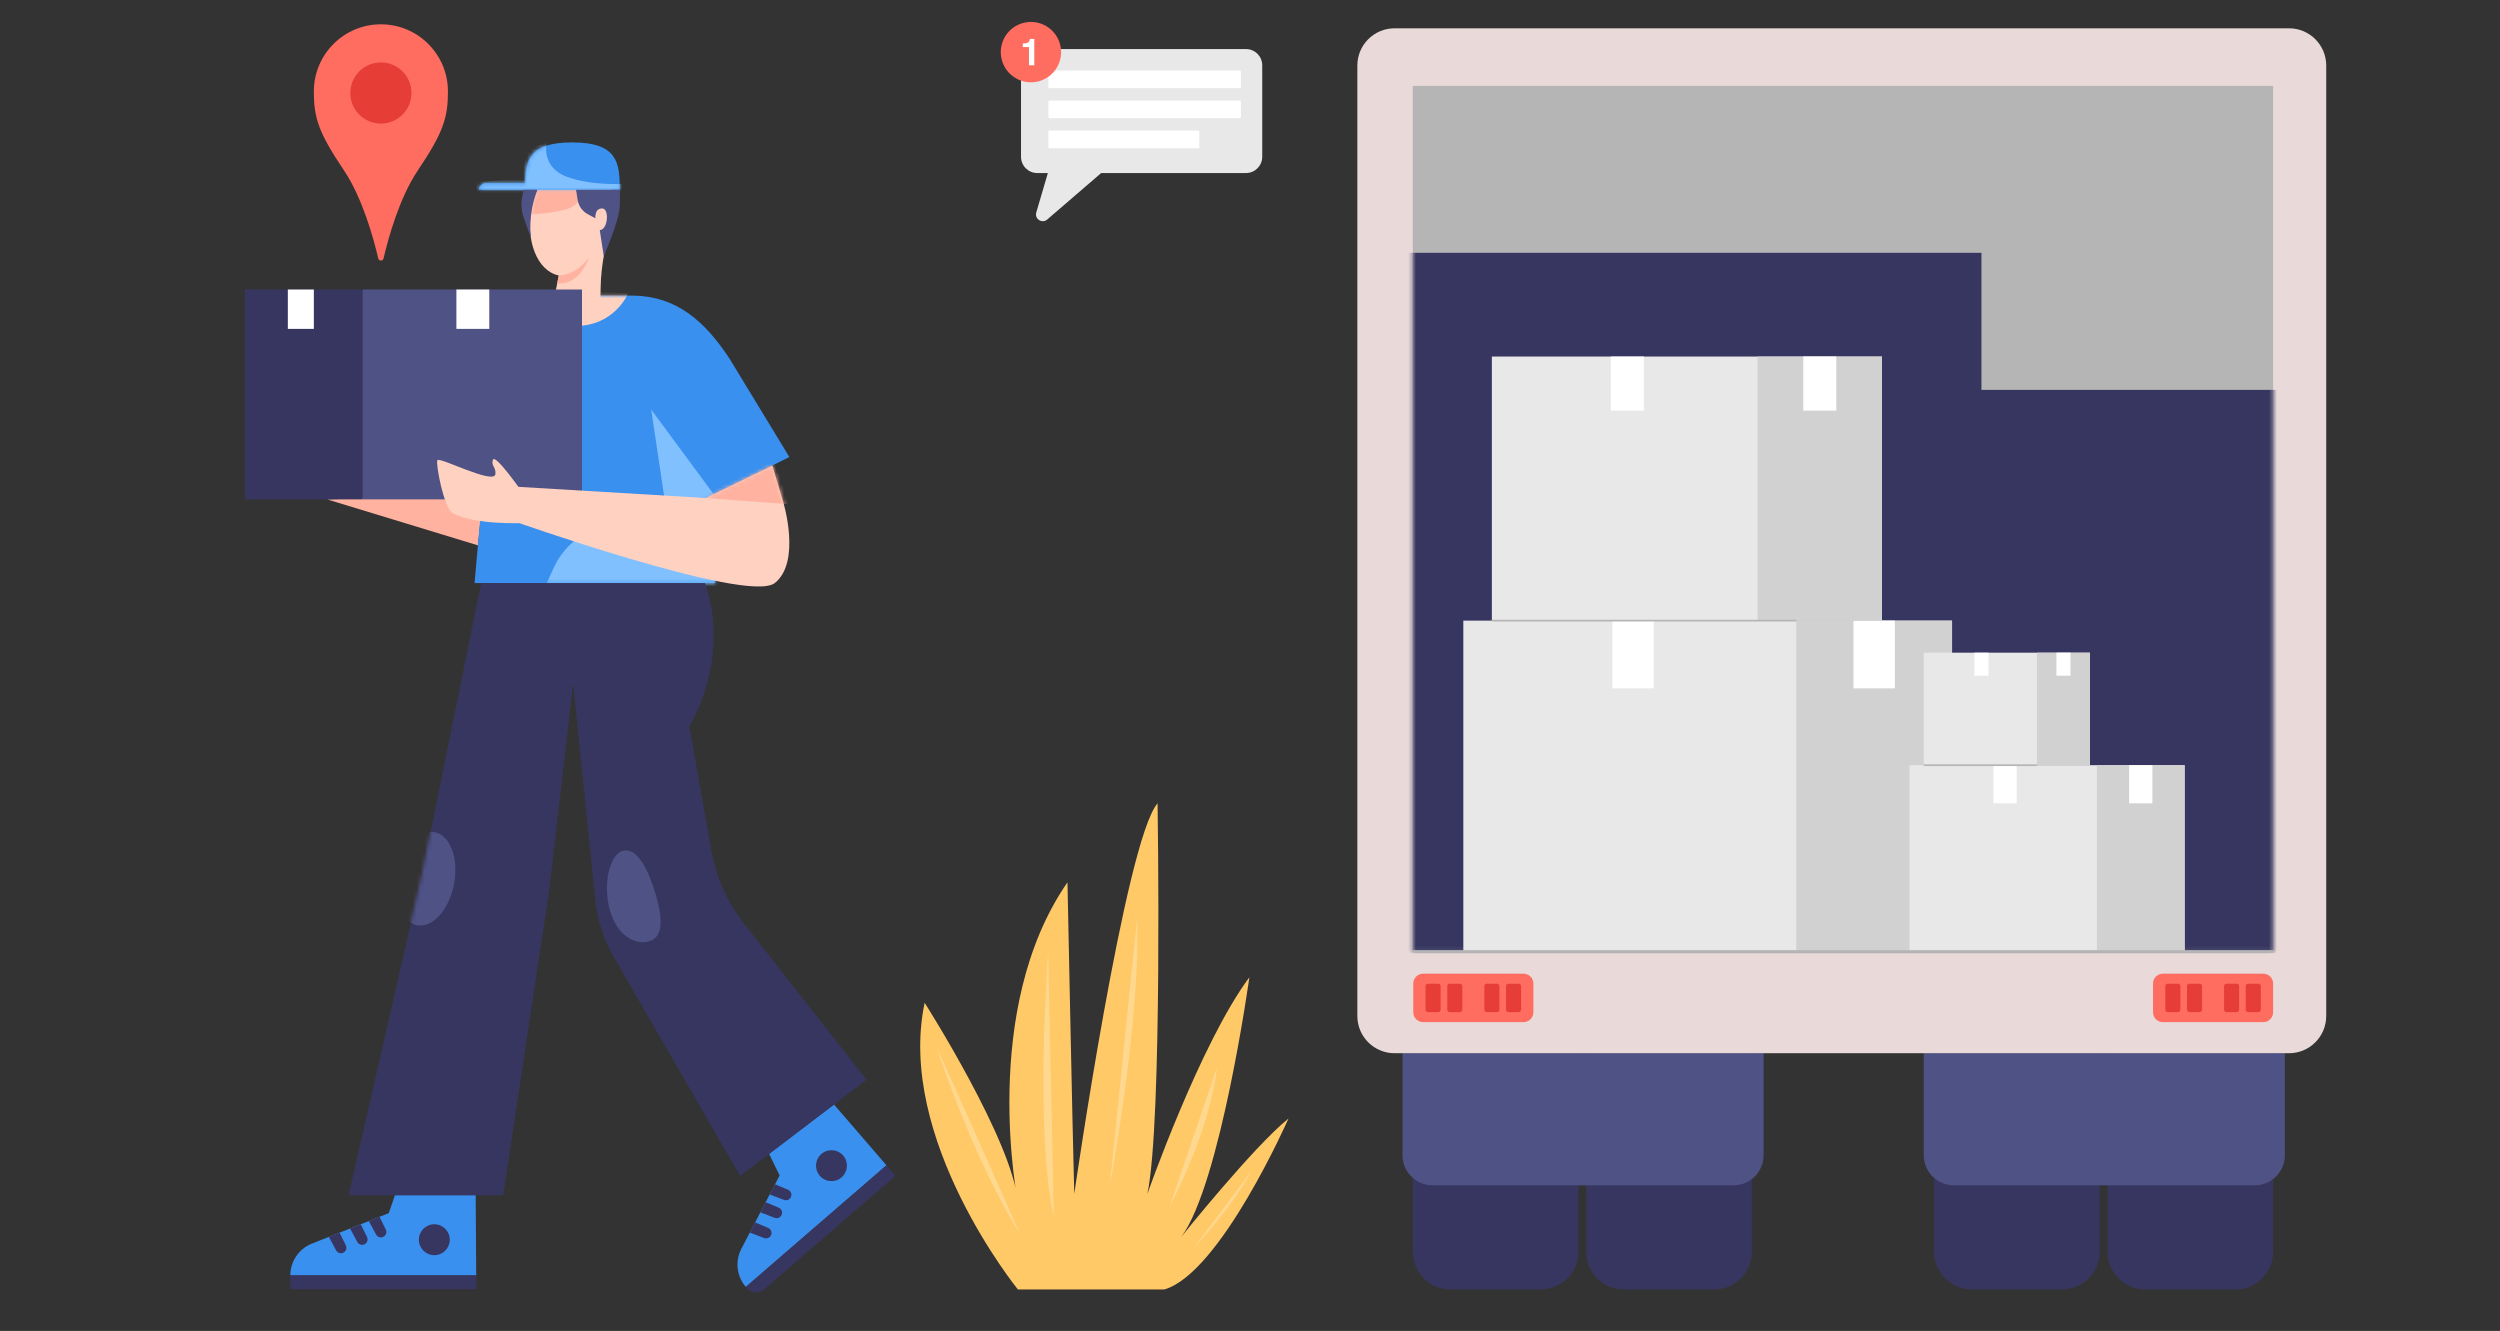 <svg width="633" height="337" viewBox="0 0 633 337" fill="none" xmlns="http://www.w3.org/2000/svg">
<rect x="0" y="0" width="633" height="337" fill="#333333" stroke="none"/>
<path d="M357.722 266.676H399.656V316.94C399.656 322.209 395.383 326.486 390.119 326.486H367.259C361.995 326.486 357.722 322.209 357.722 316.94V266.676Z" fill="#373660"/>
<path d="M401.637 266.676H443.57V316.94C443.57 322.209 439.298 326.486 434.034 326.486H411.173C405.91 326.486 401.637 322.209 401.637 316.94V266.676Z" fill="#373660"/>
<path d="M355.107 266.676H446.547V292.492C446.547 296.703 443.133 300.12 438.926 300.12H362.728C358.521 300.12 355.107 296.703 355.107 292.492V266.676Z" fill="#4F5285"/>
<path d="M489.706 266.676H531.639V316.94C531.639 322.209 527.366 326.486 522.103 326.486H499.242C493.979 326.486 489.706 322.209 489.706 316.94V266.676Z" fill="#373660"/>
<path d="M533.621 266.676H575.554V316.94C575.554 322.209 571.281 326.486 566.018 326.486H543.157C537.893 326.486 533.621 322.209 533.621 316.94V266.676Z" fill="#373660"/>
<path d="M487.09 266.676H578.53V292.492C578.53 296.703 575.116 300.12 570.91 300.12H494.711C490.504 300.12 487.09 296.703 487.09 292.492V266.676Z" fill="#4F5285"/>
<path d="M579.583 7.166H353.097C347.897 7.166 343.681 11.386 343.681 16.591V257.251C343.681 262.456 347.897 266.676 353.097 266.676H579.583C584.784 266.676 589 262.456 589 257.251V16.591C589 11.386 584.784 7.166 579.583 7.166Z" fill="#E9D9D9"/>
<path d="M575.556 21.755H357.722V240.9H575.556V21.755Z" fill="#B5B5B5"/>
<mask id="mask0_40_43676" style="mask-type:luminance" maskUnits="userSpaceOnUse" x="357" y="21" width="219" height="220">
<path d="M575.556 21.755H357.722V240.9H575.556V21.755Z" fill="white"/>
</mask>
<g mask="url(#mask0_40_43676)">
<path d="M346.875 64.003H501.704V98.71H586.228V257.251H351.677L346.875 64.003Z" fill="#373660"/>
</g>
<path d="M385.751 246.537H360.342C358.96 246.537 357.84 247.658 357.84 249.042V256.302C357.84 257.685 358.96 258.807 360.342 258.807H385.751C387.133 258.807 388.253 257.685 388.253 256.302V249.042C388.253 247.658 387.133 246.537 385.751 246.537Z" fill="#FE6D60"/>
<path d="M364.163 249.076H361.553C361.221 249.076 360.951 249.346 360.951 249.678V255.663C360.951 255.996 361.221 256.265 361.553 256.265H364.163C364.495 256.265 364.765 255.996 364.765 255.663V249.678C364.765 249.346 364.495 249.076 364.163 249.076Z" fill="#E63E36"/>
<path d="M369.659 249.076H367.05C366.717 249.076 366.447 249.346 366.447 249.678V255.663C366.447 255.996 366.717 256.265 367.05 256.265H369.659C369.991 256.265 370.261 255.996 370.261 255.663V249.678C370.261 249.346 369.991 249.076 369.659 249.076Z" fill="#E63E36"/>
<path d="M379.043 249.076H376.434C376.102 249.076 375.832 249.346 375.832 249.678V255.663C375.832 255.996 376.102 256.265 376.434 256.265H379.043C379.376 256.265 379.646 255.996 379.646 255.663V249.678C379.646 249.346 379.376 249.076 379.043 249.076Z" fill="#E63E36"/>
<path d="M384.538 249.076H381.928C381.596 249.076 381.326 249.346 381.326 249.678V255.663C381.326 255.996 381.596 256.265 381.928 256.265H384.538C384.87 256.265 385.14 255.996 385.14 255.663V249.678C385.14 249.346 384.87 249.076 384.538 249.076Z" fill="#E63E36"/>
<path d="M573.054 246.537H547.646C546.263 246.537 545.143 247.658 545.143 249.042V256.302C545.143 257.685 546.263 258.807 547.646 258.807H573.054C574.436 258.807 575.556 257.685 575.556 256.302V249.042C575.556 247.658 574.436 246.537 573.054 246.537Z" fill="#FE6D60"/>
<path d="M551.466 249.076H548.856C548.524 249.076 548.254 249.346 548.254 249.678V255.663C548.254 255.996 548.524 256.265 548.856 256.265H551.466C551.798 256.265 552.068 255.996 552.068 255.663V249.678C552.068 249.346 551.798 249.076 551.466 249.076Z" fill="#E63E36"/>
<path d="M556.962 249.076H554.353C554.02 249.076 553.75 249.346 553.75 249.678V255.663C553.75 255.996 554.02 256.265 554.353 256.265H556.962C557.295 256.265 557.564 255.996 557.564 255.663V249.678C557.564 249.346 557.295 249.076 556.962 249.076Z" fill="#E63E36"/>
<path d="M566.344 249.076H563.735C563.403 249.076 563.133 249.346 563.133 249.678V255.663C563.133 255.996 563.403 256.265 563.735 256.265H566.344C566.677 256.265 566.947 255.996 566.947 255.663V249.678C566.947 249.346 566.677 249.076 566.344 249.076Z" fill="#E63E36"/>
<path d="M571.841 249.076H569.231C568.899 249.076 568.629 249.346 568.629 249.678V255.663C568.629 255.996 568.899 256.265 569.231 256.265H571.841C572.173 256.265 572.443 255.996 572.443 255.663V249.678C572.443 249.346 572.173 249.076 571.841 249.076Z" fill="#E63E36"/>
<path d="M494.258 157.141H370.517V240.9H494.258V157.141Z" fill="#E8E8E8"/>
<path d="M418.724 157.141H408.255V174.294H418.724V157.141Z" fill="white"/>
<path d="M494.259 157.141H454.807V240.9H494.259V157.141Z" fill="#D1D1D1"/>
<path d="M479.768 157.141H469.299V174.294H479.768V157.141Z" fill="white"/>
<path d="M476.52 90.278H377.739V157.141H476.52V90.278Z" fill="#E8E8E8"/>
<path d="M416.221 90.278H407.864V103.972H416.221V90.278Z" fill="white"/>
<path d="M476.518 90.278H445.025V157.141H476.518V90.278Z" fill="#D1D1D1"/>
<path d="M464.951 90.278H456.594V103.972H464.951V90.278Z" fill="white"/>
<path d="M529.173 165.26H487.09V193.746H529.173V165.26Z" fill="#E8E8E8"/>
<path d="M503.483 165.26H499.923V171.093H503.483V165.26Z" fill="white"/>
<path d="M529.173 165.26H515.757V193.746H529.173V165.26Z" fill="#D1D1D1"/>
<path d="M524.245 165.26H520.685V171.093H524.245V165.26Z" fill="white"/>
<path d="M553.146 193.746H483.482V240.9H553.146V193.746Z" fill="#E8E8E8"/>
<path d="M510.621 193.746H504.728V203.402H510.621V193.746Z" fill="white"/>
<path d="M553.148 193.746H530.937V240.9H553.148V193.746Z" fill="#D1D1D1"/>
<path d="M544.987 193.746H539.094V203.402H544.987V193.746Z" fill="white"/>
<path d="M454.806 156.922H377.739V157.361H454.806V156.922Z" fill="#B5B5B5"/>
<path d="M515.757 193.526H487.09V193.964H515.757V193.526Z" fill="#B5B5B5"/>
<path d="M575.556 241.229H357.722C357.541 241.229 357.394 241.082 357.394 240.9C357.394 240.719 357.541 240.571 357.722 240.571H575.556C575.738 240.571 575.885 240.719 575.885 240.9C575.885 241.082 575.738 241.229 575.556 241.229Z" fill="#B5B5B5"/>
<path d="M113.42 23.151C113.42 13.766 105.819 6.157 96.442 6.157C87.066 6.157 79.465 13.766 79.465 23.151C79.465 29.774 80.599 33.491 87.083 43.134C91.777 50.115 94.581 60.322 95.77 65.426C95.936 66.138 96.951 66.138 97.115 65.426C98.305 60.322 101.108 50.115 105.802 43.134C112.284 33.491 113.42 29.772 113.42 23.151Z" fill="#FE6D60"/>
<path d="M96.442 31.298C100.717 31.298 104.183 27.829 104.183 23.55C104.183 19.272 100.717 15.803 96.442 15.803C92.168 15.803 88.702 19.272 88.702 23.55C88.702 27.829 92.168 31.298 96.442 31.298Z" fill="#E63E36"/>
<path d="M100.006 302.621L98.431 307.169L78.982 314.874C75.681 316.182 73.511 319.375 73.511 322.929H120.578L120.444 302.619H100.004L100.006 302.621Z" fill="#3990EF"/>
<path d="M109.968 317.812C112.129 317.812 113.882 316.058 113.882 313.895C113.882 311.731 112.129 309.977 109.968 309.977C107.806 309.977 106.054 311.731 106.054 313.895C106.054 316.058 107.806 317.812 109.968 317.812Z" fill="#373660"/>
<path d="M96.088 308.099L97.677 311.313C98.027 312.02 97.715 312.875 96.991 313.192C96.332 313.48 95.563 313.213 95.221 312.58L93.387 309.169L96.086 308.101L96.088 308.099Z" fill="#373660"/>
<path d="M91.341 309.988L92.93 313.202C93.28 313.91 92.968 314.765 92.245 315.081C91.585 315.37 90.816 315.102 90.474 314.47L88.64 311.059L91.339 309.99L91.341 309.988Z" fill="#373660"/>
<path d="M85.975 312.11L87.564 315.325C87.914 316.032 87.602 316.887 86.879 317.203C86.219 317.492 85.45 317.225 85.108 316.592L83.274 313.181L85.973 312.112L85.975 312.11Z" fill="#373660"/>
<path d="M120.58 322.931H73.514V326.428H120.58V322.931Z" fill="#373660"/>
<path d="M194.735 292.167L197.402 297.624L187.716 316.18C186.072 319.33 186.516 323.166 188.837 325.855L224.457 295.059L211.169 279.66L194.735 292.165V292.167Z" fill="#3990EF"/>
<path d="M212.929 298.244C214.638 296.918 214.949 294.457 213.624 292.747C212.299 291.037 209.841 290.726 208.133 292.052C206.424 293.377 206.113 295.838 207.438 297.548C208.762 299.258 211.221 299.569 212.929 298.244Z" fill="#373660"/>
<path d="M196.236 299.859L199.537 301.253C200.263 301.559 200.586 302.411 200.246 303.123C199.937 303.773 199.179 304.074 198.508 303.818L194.893 302.435L196.238 299.859H196.236Z" fill="#373660"/>
<path d="M193.879 304.395L197.18 305.788C197.906 306.094 198.229 306.947 197.889 307.658C197.579 308.308 196.821 308.609 196.151 308.353L192.536 306.97L193.881 304.395H193.879Z" fill="#373660"/>
<path d="M191.203 309.513L194.505 310.907C195.231 311.213 195.553 312.065 195.214 312.777C194.904 313.427 194.146 313.728 193.475 313.472L189.86 312.089L191.206 309.513H191.203Z" fill="#373660"/>
<path d="M224.459 295.059L226.741 297.705L193.416 326.518C192.149 327.612 190.234 327.473 189.141 326.206L188.84 325.855L224.459 295.059Z" fill="#373660"/>
<path d="M82.819 126.445L121.007 138.083L122.314 125.268L82.819 126.445Z" fill="#FFB2A0"/>
<path d="M114.704 106.485L116.081 95.224C117.471 83.864 126.926 75.095 138.359 74.853C138.579 74.849 138.801 74.847 139.023 74.847H159.885C160.135 74.847 160.382 74.849 160.63 74.856C171.144 75.103 178.387 81.052 184.898 91.099L199.86 115.71L178.56 126.417L181.146 147.636H120.159L122.897 116.774L113.903 125.866L114.704 106.483V106.485Z" fill="#3990EF"/>
<mask id="mask1_40_43676" style="mask-type:luminance" maskUnits="userSpaceOnUse" x="113" y="74" width="87" height="74">
<path d="M114.704 106.485L116.081 95.224C117.471 83.864 126.926 75.095 138.359 74.853C138.579 74.849 138.801 74.847 139.023 74.847H159.885C160.135 74.847 160.382 74.849 160.63 74.856C171.144 75.103 178.387 81.052 184.898 91.099L199.86 115.71L178.56 126.417L181.146 147.636H120.159L122.897 116.774L113.903 125.866L114.704 106.483V106.485Z" fill="white"/>
</mask>
<g mask="url(#mask1_40_43676)">
<path d="M133.631 75.313C133.631 75.313 134.648 82.214 145.119 82.531C155.591 82.847 159.033 74.276 159.033 74.276C159.033 74.276 135.314 72.84 133.631 75.311" fill="#FFD1C1"/>
<mask id="mask2_40_43676" style="mask-type:luminance" maskUnits="userSpaceOnUse" x="133" y="73" width="27" height="10">
<path d="M133.631 75.313C133.631 75.313 134.648 82.214 145.119 82.531C155.591 82.847 159.033 74.276 159.033 74.276C159.033 74.276 135.314 72.84 133.631 75.311" fill="white"/>
</mask>
<g mask="url(#mask2_40_43676)">
<path d="M135.335 74.597C135.335 74.597 136.443 81.524 146.586 82.834C146.586 82.834 137.453 85.204 132.459 75.101L135.335 74.597Z" fill="#FFB2A0"/>
</g>
<path d="M138.032 148.498L140.21 143.749C143.36 136.877 150.22 132.475 157.773 132.475H169.178L164.886 103.703L180.704 125.129L185.406 149.348L138.034 148.498H138.032Z" fill="#80C0FF"/>
</g>
<path d="M174.524 183.865C174.524 183.865 185.182 167.124 178.507 147.638H121.823L106.959 221.013L88.266 302.623H127.405L139.102 225.132L145.119 173.01L150.756 228C151.26 232.918 152.781 237.68 155.217 241.98L187.407 297.746L219.404 273.396L187.817 233.132C183.883 227.872 181.236 221.761 180.091 215.292L174.522 183.867L174.524 183.865Z" fill="#373660"/>
<mask id="mask3_40_43676" style="mask-type:luminance" maskUnits="userSpaceOnUse" x="88" y="147" width="132" height="156">
<path d="M174.524 183.865C174.524 183.865 185.182 167.124 178.507 147.638H121.823L106.959 221.013L88.266 302.623H127.405L139.102 225.132L145.119 173.01L150.756 228C151.26 232.918 152.781 237.68 155.217 241.98L187.407 297.746L219.404 273.396L187.817 233.132C183.883 227.872 181.236 221.761 180.091 215.292L174.522 183.867L174.524 183.865Z" fill="white"/>
</mask>
<g mask="url(#mask3_40_43676)">
<path d="M114.965 223.839C116.192 217.332 113.987 211.453 110.038 210.707C106.09 209.961 101.895 214.631 100.668 221.138C99.441 227.645 101.646 233.525 105.594 234.271C109.543 235.017 113.738 230.346 114.965 223.839Z" fill="#4F5285"/>
<path d="M166.011 226.406C167.864 232.732 167.928 237.304 164.405 238.338C160.882 239.372 156.323 236.974 154.47 230.648C152.616 224.322 154.166 216.465 157.69 215.431C161.213 214.396 164.155 220.081 166.011 226.408V226.406Z" fill="#4F5285"/>
</g>
<path d="M147.767 38.691C153.276 39.806 156.336 47.663 154.602 56.24L153.077 63.787C152.471 66.783 152.138 69.831 152.08 72.887L151.976 78.459H139.73L141.489 69.75C135.98 68.634 132.92 60.777 134.654 52.2C136.388 43.624 142.258 37.575 147.767 38.691Z" fill="#FFD1C1"/>
<mask id="mask4_40_43676" style="mask-type:luminance" maskUnits="userSpaceOnUse" x="134" y="38" width="22" height="41">
<path d="M147.767 38.691C153.276 39.806 156.336 47.663 154.602 56.24L153.077 63.787C152.471 66.783 152.138 69.831 152.08 72.887L151.976 78.459H139.73L141.489 69.75C135.98 68.634 132.92 60.777 134.654 52.2C136.388 43.624 142.258 37.575 147.767 38.691Z" fill="white"/>
</mask>
<g mask="url(#mask4_40_43676)">
<path d="M146.894 47.693C146.894 47.826 147.814 51.373 144.005 52.776C140.195 54.178 133.499 54.31 133.499 54.31C133.499 54.31 133.631 47.738 135.207 46.992C136.783 46.246 146.896 47.693 146.896 47.693H146.894Z" fill="#FFB2A0"/>
</g>
<path d="M141.489 69.75C141.489 69.75 145.591 69.955 149.146 65.167C149.146 65.167 146.845 72.395 141.092 71.716L141.489 69.75Z" fill="#FFB2A0"/>
<path d="M144.942 36.06C133.994 36.06 133.052 40.544 132.971 46.372H122.961C122.034 46.372 121.285 47.122 121.285 48.05H156.921C156.921 41.429 156.524 36.06 144.942 36.06Z" fill="#3990EF"/>
<mask id="mask5_40_43676" style="mask-type:luminance" maskUnits="userSpaceOnUse" x="121" y="36" width="36" height="13">
<path d="M144.942 36.06C133.994 36.06 133.052 40.544 132.971 46.372H122.961C122.034 46.372 121.285 47.122 121.285 48.05H156.921C156.921 41.429 156.524 36.06 144.942 36.06Z" fill="white"/>
</mask>
<g mask="url(#mask5_40_43676)">
<path d="M138.44 36.06C138.44 36.06 136.864 42.267 143.462 44.733C150.06 47.197 158.335 46.507 158.335 46.507V48.873H118.742V46.31L131.545 45.227L134.062 37.438L138.438 36.062L138.44 36.06Z" fill="#80C0FF"/>
</g>
<path d="M145.852 48.05L146.262 50.621C146.507 52.154 147.449 53.483 148.813 54.222L150.754 55.272C150.754 55.272 150.477 52.829 152.418 52.773C154.359 52.718 153.97 58.159 151.862 58.27L152.872 64.849C152.872 64.849 156.795 55.883 156.919 52.331C157.051 48.533 156.919 48.052 156.919 48.052H145.852V48.05Z" fill="#4F5285"/>
<path d="M132.634 48.05L132.371 49.078C131.844 51.138 131.946 53.308 132.664 55.308L134.41 60.183C134.41 60.183 133.558 54.237 136.091 48.05H132.634Z" fill="#4F5285"/>
<path d="M147.361 73.304H91.762V126.443H147.361V73.304Z" fill="#4F5285"/>
<path d="M91.76 73.304H62V126.443H91.76V73.304Z" fill="#373660"/>
<path d="M79.463 73.304H72.879V83.272H79.463V73.304Z" fill="white"/>
<path d="M123.883 73.304H115.56V83.272H123.883V73.304Z" fill="white"/>
<path d="M178.731 126.105L195.557 117.873L198.359 127.277C198.359 127.277 202.913 142.347 196.155 147.636C189.267 153.029 128.203 131.316 128.203 131.316L127.407 123.041L178.733 126.103L178.731 126.105Z" fill="#FFD1C1"/>
<mask id="mask6_40_43676" style="mask-type:luminance" maskUnits="userSpaceOnUse" x="127" y="117" width="73" height="32">
<path d="M178.731 126.105L195.557 117.873L198.359 127.277C198.359 127.277 202.913 142.347 196.155 147.636C189.267 153.029 128.203 131.316 128.203 131.316L127.407 123.041L178.733 126.103L178.731 126.105Z" fill="white"/>
</mask>
<g mask="url(#mask6_40_43676)">
<path d="M178.731 126.105L199.86 127.691L194.652 112.534L178.731 126.105Z" fill="#FFB2A0"/>
</g>
<path d="M131.474 123.585C131.474 123.585 125.397 114.947 124.817 116.393C124.236 117.84 125.662 118.37 125.44 120.044C125.069 122.827 111.195 115.569 110.743 116.53C110.29 117.492 112.395 128.755 114.663 129.967C120.454 133.06 132.965 132.421 132.965 132.421L131.474 123.585Z" fill="#FFD1C1"/>
<path d="M257.727 326.486C257.727 326.486 226.801 288.376 234.121 253.906C234.121 253.906 256.364 288.827 257.727 304.328C257.727 304.328 247.896 255.804 270.282 223.401C270.282 223.401 271.574 286.925 272.003 302.302C272.003 302.302 284.918 212.795 293.098 203.404C293.098 203.404 294.39 283.909 290.514 302.302C290.514 302.302 303.86 264.248 316.343 247.443C316.343 247.443 309.025 299.808 299.124 313.147C299.124 313.147 317.206 290.532 326.245 283.206C326.245 283.206 309.025 322.369 294.819 326.486H257.727Z" fill="#FFC967"/>
<path d="M237.023 264.945C237.023 264.945 246.762 294.411 258.122 312.114C258.122 312.114 239.399 269.805 237.023 264.945Z" fill="#FFD890"/>
<path d="M265.39 241.104C265.39 241.104 261.925 286.91 266.834 308.101L265.39 241.104Z" fill="#FFD890"/>
<path d="M287.922 232.431L280.944 300.695C280.944 300.695 288.909 257.915 287.922 232.431Z" fill="#FFD890"/>
<path d="M308.161 270.211L296.15 305.468C296.15 305.468 306.213 287.108 308.161 270.211Z" fill="#FFD890"/>
<path d="M316.77 296.615L302.154 316.111C302.154 316.111 312.203 305.502 316.77 296.615Z" fill="#FFD890"/>
<path d="M315.484 12.421H262.637C260.363 12.421 258.52 14.265 258.52 16.541V39.694C258.52 41.971 260.363 43.815 262.637 43.815H265.317L262.387 53.8C261.907 55.442 263.856 56.701 265.15 55.585L278.816 43.815H315.482C317.756 43.815 319.599 41.971 319.599 39.694V16.543C319.599 14.267 317.756 12.423 315.482 12.423L315.484 12.421Z" fill="#E8E8E8"/>
<path d="M313.899 17.834H265.752C265.585 17.834 265.449 17.97 265.449 18.138V22.006C265.449 22.174 265.585 22.31 265.752 22.31H313.899C314.067 22.31 314.203 22.174 314.203 22.006V18.138C314.203 17.97 314.067 17.834 313.899 17.834Z" fill="white"/>
<path d="M313.899 25.447H265.752C265.585 25.447 265.449 25.583 265.449 25.751V29.619C265.449 29.787 265.585 29.923 265.752 29.923H313.899C314.067 29.923 314.203 29.787 314.203 29.619V25.751C314.203 25.583 314.067 25.447 313.899 25.447Z" fill="white"/>
<path d="M303.398 33.058H265.718C265.57 33.058 265.449 33.179 265.449 33.328V37.264C265.449 37.413 265.57 37.534 265.718 37.534H303.398C303.547 37.534 303.667 37.413 303.667 37.264V33.328C303.667 33.179 303.547 33.058 303.398 33.058Z" fill="white"/>
<path d="M262.788 20.637C266.893 19.667 269.436 15.55 268.467 11.441C267.498 7.331 263.384 4.786 259.279 5.756C255.173 6.726 252.63 10.844 253.599 14.953C254.568 19.062 258.682 21.607 262.788 20.637Z" fill="#FE6D60"/>
<path d="M258.966 11.92V11.027C259.381 11.008 259.669 10.98 259.836 10.944C260.098 10.886 260.314 10.768 260.478 10.593C260.591 10.473 260.677 10.313 260.734 10.114C260.769 9.995 260.786 9.905 260.786 9.847H261.881V16.53H260.536V11.92H258.966Z" fill="white"/>
</svg>
